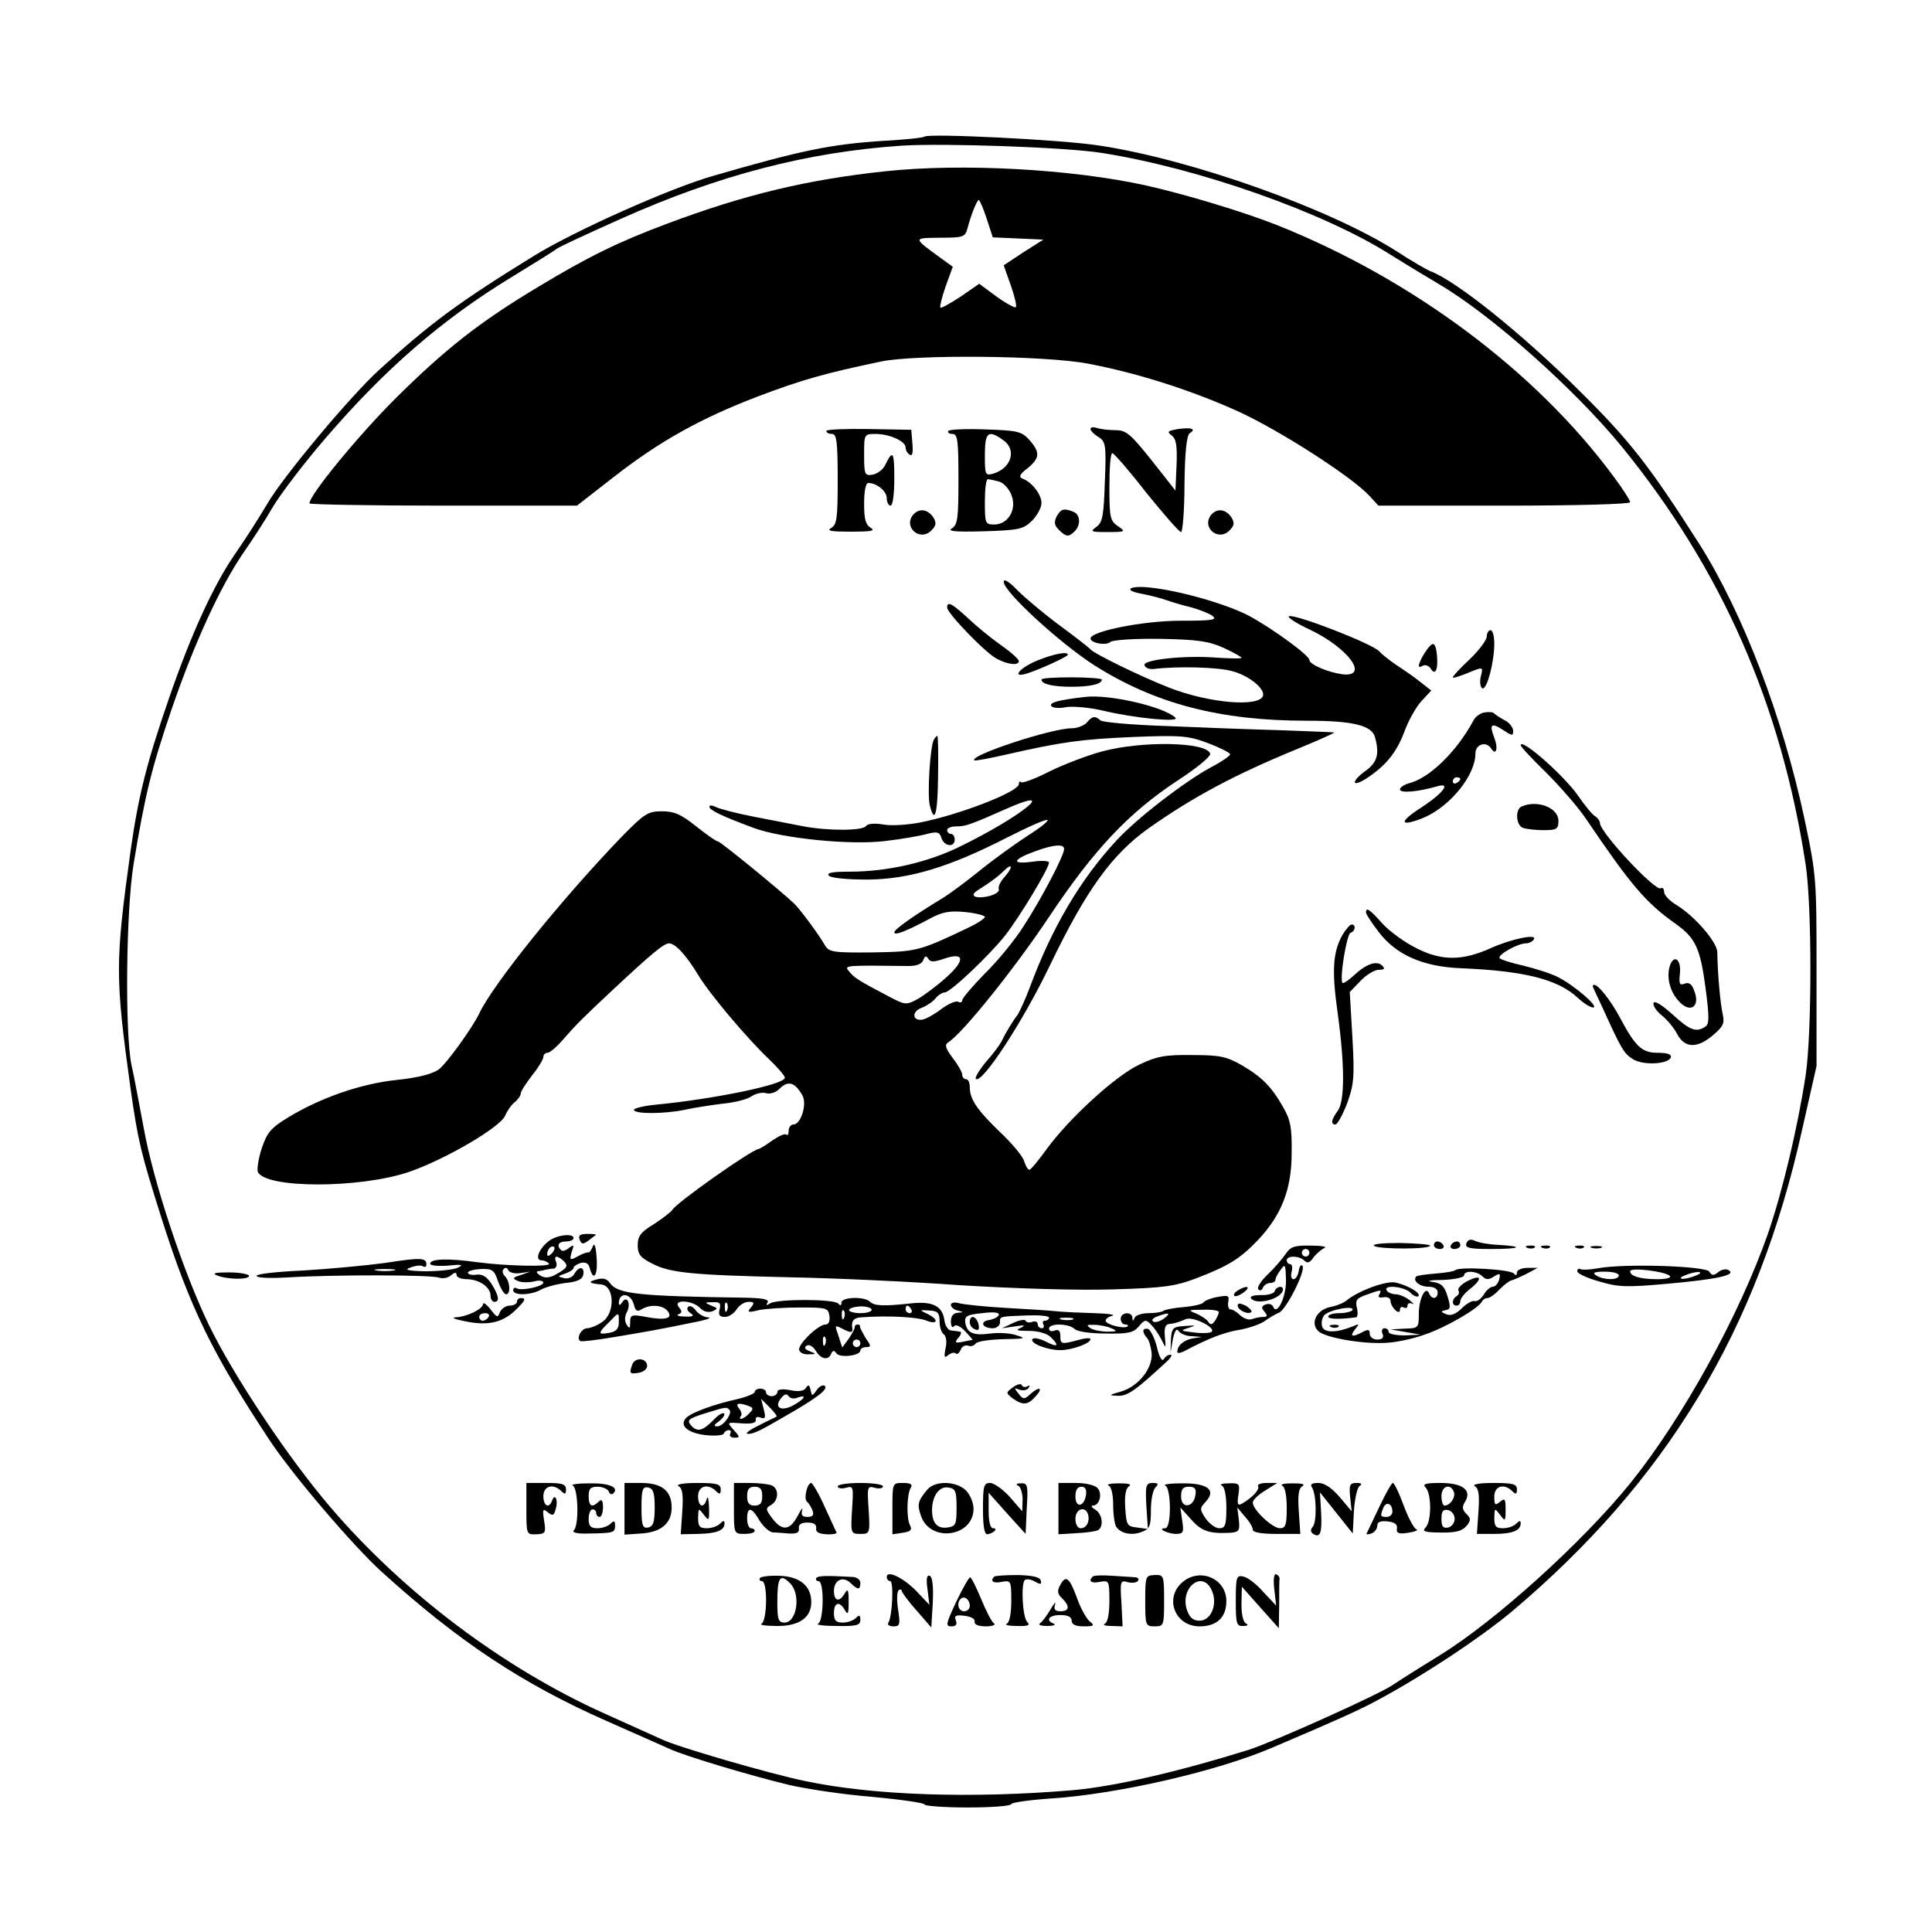 <?xml version="1.0" standalone="no"?>
<!DOCTYPE svg PUBLIC "-//W3C//DTD SVG 20010904//EN"
 "http://www.w3.org/TR/2001/REC-SVG-20010904/DTD/svg10.dtd">
<svg version="1.0" xmlns="http://www.w3.org/2000/svg"
 width="512pt" height="512pt" viewBox="0 0 512 512"
 preserveAspectRatio="xMidYMid meet">
<g transform="translate(0,512) scale(0.1,-0.1)"
fill="#000000" stroke="none">
<path d="M2450 4758 c-3 -3 -50 -8 -105 -11 -143 -9 -220 -25 -455 -93 -115
-33 -366 -145 -475 -212 -198 -122 -274 -178 -410 -302 -75 -68 -254 -282
-296 -354 -23 -39 -61 -98 -84 -131 -58 -83 -118 -214 -177 -385 -59 -171 -81
-257 -102 -405 -41 -297 -41 -333 0 -630 20 -140 27 -169 81 -340 76 -240 136
-362 285 -588 60 -92 223 -283 299 -352 205 -186 373 -297 597 -396 75 -33
151 -67 167 -74 41 -19 212 -70 315 -95 47 -11 147 -26 223 -32 75 -7 137 -16
137 -20 0 -4 52 -8 115 -8 63 0 115 4 115 9 0 4 48 11 108 15 176 12 439 72
587 136 169 72 227 98 275 124 123 66 269 163 355 234 412 347 653 746 771
1279 l38 168 0 250 c0 244 0 254 -32 405 -57 268 -163 546 -279 729 -131 205
-182 271 -313 401 -153 153 -332 297 -401 322 -9 4 -48 26 -86 51 -176 113
-544 244 -788 281 -100 16 -455 33 -465 24z m468 -43 c257 -40 591 -158 767
-270 27 -17 86 -53 130 -79 139 -82 360 -279 484 -431 264 -325 421 -681 486
-1105 17 -109 17 -448 0 -561 -21 -137 -61 -306 -100 -419 -75 -214 -224 -486
-364 -660 -127 -157 -358 -366 -506 -457 -49 -30 -106 -66 -125 -79 -41 -27
-313 -149 -380 -171 -190 -59 -355 -97 -465 -107 -270 -23 -531 -14 -711 24
-93 19 -340 91 -379 110 -11 5 -80 36 -153 69 -267 120 -530 318 -724 544
-112 130 -260 352 -325 487 -68 141 -147 380 -172 520 -12 63 -26 140 -33 170
-17 87 -14 407 6 530 31 187 47 252 101 411 60 175 129 325 190 414 23 33 59
88 79 123 21 35 83 116 138 180 158 184 310 316 496 429 59 36 112 69 118 74
6 5 82 40 169 79 260 116 494 177 745 194 108 7 432 -4 528 -19z"/>
<path d="M2345 4666 c-206 -22 -372 -62 -575 -138 -131 -49 -209 -87 -345
-169 -155 -93 -245 -164 -378 -296 -99 -99 -227 -255 -227 -277 0 -3 160 -6
355 -6 l354 0 95 74 c124 97 232 157 386 216 117 44 173 60 325 92 92 19 437
16 550 -6 131 -25 275 -71 400 -128 108 -50 297 -171 344 -222 l24 -26 334 0
c188 0 333 4 333 9 0 5 -19 35 -43 67 -206 280 -535 525 -894 668 -89 35 -241
81 -348 105 -197 43 -485 59 -690 37z m270 -126 l16 -49 67 -3 67 -3 -52 -33
c-29 -19 -53 -35 -53 -35 0 -1 9 -26 19 -54 10 -29 16 -54 13 -57 -2 -3 -26
10 -51 28 l-46 34 -49 -34 c-28 -18 -52 -32 -54 -29 -2 2 4 27 14 56 l19 52
-29 21 c-78 57 -78 55 -5 56 62 0 67 2 73 25 9 35 25 75 30 75 2 0 12 -22 21
-50z"/>
<path d="M2190 3978 c0 -5 7 -8 15 -8 12 0 15 -20 15 -120 0 -103 -2 -120 -17
-129 -14 -8 0 -10 52 -10 52 0 66 2 53 10 -14 8 -18 23 -18 64 0 32 4 55 11
55 23 0 49 -22 49 -40 0 -11 5 -20 10 -20 6 0 10 31 10 72 0 72 -4 77 -24 36
-6 -13 -22 -24 -34 -26 -20 -3 -22 0 -22 52 0 55 0 56 30 56 37 0 80 -19 80
-36 0 -7 5 -16 11 -19 7 -5 9 6 7 29 l-3 37 -113 2 c-61 1 -112 -1 -112 -5z"/>
<path d="M2513 3978 c-2 -5 3 -8 11 -8 14 0 16 -18 16 -120 0 -103 -2 -120
-17 -130 -14 -8 8 -10 84 -8 92 3 104 5 127 27 14 14 26 35 26 48 0 23 -26 56
-51 65 -10 4 -6 12 14 27 33 27 34 42 5 75 -21 23 -31 25 -116 28 -52 2 -96 0
-99 -4z m145 -24 c37 -25 23 -74 -25 -89 -22 -6 -23 -4 -23 49 0 61 9 68 48
40z m-11 -110 c12 -3 27 -19 33 -35 16 -38 -8 -79 -45 -79 -24 0 -25 3 -25 60
0 33 3 60 8 60 4 0 17 -3 29 -6z"/>
<path d="M2890 3983 c0 -4 9 -14 21 -21 19 -12 21 -21 17 -118 -3 -91 -6 -108
-22 -120 -18 -13 -16 -14 29 -14 48 0 49 1 27 16 -20 14 -22 23 -22 105 0 49
3 89 8 88 4 0 45 -47 90 -105 46 -57 87 -104 92 -104 4 0 9 57 9 127 1 86 6
130 14 135 18 11 5 16 -31 11 -28 -5 -30 -7 -17 -17 12 -9 15 -26 13 -79 l-3
-67 -63 80 c-57 71 -67 80 -97 80 -18 0 -40 3 -49 6 -9 3 -16 2 -16 -3z"/>
<path d="M2420 3756 c-27 -33 18 -72 48 -42 13 13 14 20 6 34 -15 23 -38 26
-54 8z"/>
<path d="M2800 3751 c-7 -15 -6 -23 6 -35 19 -19 26 -20 42 -4 17 17 15 45 -4
52 -25 10 -33 7 -44 -13z"/>
<path d="M3210 3756 c-27 -33 18 -72 48 -42 13 13 14 20 6 34 -15 23 -38 26
-54 8z"/>
<path d="M2660 3578 c0 -26 148 -162 240 -221 161 -102 333 -147 563 -147 121
0 173 -12 181 -44 12 -44 6 -66 -24 -88 -38 -27 -40 -46 -2 -23 53 34 82 69
103 124 11 31 32 68 46 83 l26 28 -28 22 c-16 13 -45 33 -65 46 -19 13 -39 29
-45 36 -16 19 -221 99 -239 93 -6 -2 19 -19 56 -36 101 -48 158 -126 86 -118
-38 5 -88 26 -88 38 0 12 -97 83 -160 117 -59 31 -184 67 -263 75 -57 6 -72
-8 -19 -17 20 -4 48 -11 62 -16 14 -5 43 -14 65 -19 22 -6 48 -16 58 -23 14
-11 0 -13 -85 -13 -98 0 -238 -28 -238 -47 0 -12 41 -20 53 -9 7 5 62 9 132 8
99 -2 128 -6 168 -24 26 -12 47 -24 47 -26 0 -3 -29 -2 -64 0 -85 7 -198 -5
-193 -20 2 -7 13 -11 23 -10 65 8 175 5 211 -6 44 -12 86 -47 80 -65 -10 -31
-144 -19 -247 21 -75 29 -203 92 -210 102 -3 4 -39 32 -81 63 -42 31 -92 73
-113 94 -23 24 -36 31 -36 22z"/>
<path d="M2510 3510 c0 -15 102 -121 132 -136 30 -16 58 -18 58 -6 0 5 -21 24
-47 42 -27 19 -66 51 -88 72 -41 38 -55 46 -55 28z"/>
<path d="M3940 3433 c0 -9 -20 -36 -45 -60 -25 -23 -45 -45 -45 -48 0 -3 16 2
36 10 46 19 45 19 38 -9 -3 -13 -1 -27 4 -30 12 -7 32 69 32 118 0 20 -4 36
-10 36 -5 0 -10 -8 -10 -17z"/>
<path d="M3794 3412 c-11 -7 -34 -45 -34 -57 0 -3 5 -3 11 1 6 3 15 0 20 -7
12 -21 21 -5 17 35 -2 23 -7 33 -14 28z"/>
<path d="M2750 3370 c-47 -19 -72 -48 -29 -35 35 11 109 45 109 50 0 9 -35 3
-80 -15z"/>
<path d="M2760 3319 c0 -12 30 -19 80 -19 49 0 80 7 80 19 0 3 -36 6 -80 6
-44 0 -80 -2 -80 -6z"/>
<path d="M2875 3273 c-70 -8 -95 -15 -89 -24 3 -5 21 -7 39 -3 19 3 62 -1 97
-9 82 -20 206 -32 193 -19 -30 29 -176 63 -240 55z"/>
<path d="M3935 3232 c-11 -1 -25 -11 -30 -21 -44 -82 -117 -154 -172 -167 -13
-4 -23 -11 -23 -16 0 -11 50 -6 98 8 40 12 16 -19 -46 -59 -57 -37 -51 -49 11
-24 70 30 137 112 137 170 0 25 29 34 42 13 13 -20 19 1 8 29 -14 36 -8 41 24
20 23 -15 26 -16 26 -2 0 9 -10 22 -22 28 -13 7 -25 15 -28 18 -3 4 -14 5 -25
3z m-65 -176 c0 -3 -4 -8 -10 -11 -5 -3 -10 -1 -10 4 0 6 5 11 10 11 6 0 10
-2 10 -4z"/>
<path d="M2880 3205 c-7 -8 -25 -15 -40 -15 -53 0 -272 -72 -258 -85 2 -2 39
5 83 15 149 34 200 41 340 47 127 5 145 3 198 -17 31 -12 57 -25 57 -29 0 -4
-23 -20 -52 -35 -71 -39 -193 -133 -248 -192 -97 -104 -173 -234 -231 -391
-12 -32 -27 -64 -32 -72 -12 -15 -32 -48 -43 -71 -4 -8 -22 -33 -41 -54 -18
-22 -30 -42 -27 -45 15 -16 125 151 198 304 95 197 163 291 260 360 119 84
230 143 396 211 58 24 101 43 95 43 -5 1 -71 3 -145 6 -74 2 -209 7 -300 11
-91 3 -169 10 -174 15 -14 13 -22 11 -36 -6z"/>
<path d="M2475 3160 c-10 -16 -18 -146 -11 -174 13 -52 21 -24 22 79 1 58 0
105 -2 105 -1 0 -6 -4 -9 -10z"/>
<path d="M2922 3129 c-41 -11 -104 -35 -142 -54 -37 -19 -70 -31 -74 -28 -3 4
-6 1 -6 -5 0 -20 -156 -81 -263 -102 -32 -6 -75 -9 -96 -5 -24 4 -42 2 -46 -4
-7 -13 -102 -13 -165 -1 -25 5 -83 16 -129 25 -47 9 -93 21 -103 26 -10 5 -18
6 -18 1 0 -9 34 -25 117 -56 76 -28 256 -46 347 -35 45 5 95 14 113 19 27 7
33 5 38 -11 7 -22 35 -26 35 -4 0 8 -4 15 -10 15 -5 0 -10 5 -10 10 0 6 11 10
25 10 24 0 36 4 142 51 129 55 25 -27 -130 -103 -86 -43 -194 -68 -295 -68
-47 0 -63 -3 -55 -11 6 -6 50 -10 102 -10 110 1 215 32 371 112 55 28 103 49
106 46 3 -3 -21 -22 -53 -42 -32 -21 -88 -61 -125 -91 -36 -29 -79 -61 -95
-71 -87 -53 -133 -86 -133 -94 0 -9 32 3 95 37 32 17 51 21 93 17 28 -3 52 -9
52 -13 0 -4 -21 -18 -47 -30 -128 -61 -134 -62 -252 -64 -104 -1 -114 1 -125
19 -13 24 -66 96 -81 110 -33 32 -196 165 -202 165 -5 0 -30 18 -58 40 -40 32
-58 40 -91 40 -37 0 -46 -6 -106 -67 -160 -166 -342 -392 -378 -469 -17 -36
-86 -132 -107 -148 -17 -12 -54 -22 -112 -28 -95 -10 -201 -47 -287 -99 -46
-28 -56 -40 -70 -81 -9 -27 -13 -55 -11 -63 18 -45 270 -45 400 -1 97 33 245
120 256 150 5 12 16 28 25 35 9 7 16 18 16 23 0 6 14 27 30 48 17 21 30 43 30
49 0 6 5 11 11 11 6 0 25 16 42 36 35 40 49 54 129 129 104 97 137 125 151
125 17 0 46 -32 78 -85 29 -48 127 -165 186 -221 24 -23 43 -45 43 -50 0 -18
-185 -56 -337 -71 -35 -3 -63 -10 -63 -14 0 -12 83 -11 135 0 22 5 67 12 99
16 33 3 68 12 78 20 11 7 28 11 38 8 11 -3 27 2 35 11 24 24 42 18 62 -18 12
-23 -5 -76 -24 -76 -7 0 -13 -7 -13 -17 0 -9 -3 -13 -6 -10 -4 4 -21 -4 -38
-16 -17 -12 -33 -22 -36 -22 -18 -2 -216 -141 -228 -161 -4 -6 -26 -23 -49
-38 -35 -21 -43 -32 -43 -56 0 -24 7 -33 39 -49 46 -24 103 -30 366 -36 110
-2 313 -11 450 -21 149 -9 312 -14 405 -11 135 4 164 8 222 30 85 33 114 51
162 101 62 66 89 134 89 230 1 67 -3 88 -22 121 -31 55 -57 81 -110 112 -40
23 -58 27 -131 27 -71 1 -94 -3 -140 -25 -63 -29 -188 -144 -246 -224 -22 -30
-42 -55 -46 -55 -4 0 -10 10 -14 23 -3 12 -32 47 -64 77 -61 59 -80 87 -80
119 0 12 -4 21 -10 21 -5 0 -10 5 -10 12 0 6 -11 26 -25 44 -19 25 -22 35 -13
41 39 24 178 198 268 333 120 180 212 277 343 363 49 32 87 63 84 70 -10 31
-180 34 -285 6z m-102 -259 c0 -17 -59 -130 -107 -204 -24 -38 -71 -95 -104
-127 -32 -33 -59 -64 -59 -70 0 -5 -5 -7 -10 -4 -6 4 -26 -5 -44 -18 -18 -14
-41 -27 -51 -29 -27 -5 -30 21 -3 31 13 5 30 16 37 25 7 9 19 16 25 16 15 1
114 94 159 150 38 48 117 179 117 194 0 5 -21 6 -47 2 -55 -7 -49 7 13 29 47
17 74 19 74 5z m-157 -73 c-11 -12 -19 -27 -16 -34 2 -6 -10 -14 -27 -18 -35
-8 -52 1 -30 15 33 21 54 36 69 51 24 24 27 12 4 -14z m-162 -218 c55 19 58
-3 8 -48 -24 -22 -59 -48 -76 -58 -32 -17 -33 -17 -79 7 -78 41 -91 49 -104
66 -14 16 -11 16 158 14 21 0 35 5 39 16 4 11 8 12 13 3 6 -9 15 -9 41 0z"/>
<path d="M4030 3145 c0 -4 31 -37 68 -73 37 -37 85 -92 105 -122 120 -177 158
-222 240 -280 50 -36 63 -63 77 -169 10 -78 10 -95 -1 -102 -25 -16 -41 -9
-87 33 -28 25 -47 37 -50 30 -2 -7 8 -22 22 -33 15 -12 33 -34 41 -50 20 -37
53 -38 95 -2 27 23 31 31 25 57 -6 28 -13 102 -14 163 -1 27 -59 94 -107 124
-19 11 -34 27 -34 35 0 9 -4 13 -9 10 -14 -9 -161 148 -161 173 0 5 -6 14 -13
18 -7 4 -27 28 -44 53 -37 54 -153 156 -153 135z"/>
<path d="M4033 2983 c-18 -7 -16 -50 3 -57 9 -3 33 -6 55 -6 35 0 39 3 39 25
0 34 -55 56 -97 38z"/>
<path d="M3620 2702 c0 -5 15 -27 33 -51 47 -62 118 -93 220 -97 166 -7 256
-29 309 -79 15 -14 33 -25 40 -25 17 1 -48 57 -92 80 -19 10 -61 23 -93 31
-32 7 -60 16 -63 20 -5 9 48 39 70 39 8 0 18 5 21 11 10 15 -60 1 -115 -24
-74 -33 -128 -34 -194 -1 -31 15 -73 45 -92 66 -34 38 -44 45 -44 30z"/>
<path d="M3558 2643 c-26 -46 -29 -95 -13 -208 19 -138 19 -234 0 -259 -17
-23 -19 -36 -6 -36 5 0 19 25 31 56 18 50 20 69 14 175 l-7 120 28 29 c16 17
38 30 49 30 15 0 17 3 9 11 -14 14 -42 5 -74 -25 -15 -14 -29 -23 -31 -21 -9
9 11 130 21 133 13 4 15 22 3 22 -4 0 -15 -12 -24 -27z"/>
<path d="M4424 2556 c-7 -29 2 -64 24 -88 30 -35 59 -17 42 26 -6 18 -14 24
-26 19 -13 -5 -15 0 -12 27 4 40 -18 53 -28 16z"/>
<path d="M4222 2503 c2 -5 14 -30 27 -58 47 -104 55 -117 77 -131 26 -18 95
-15 102 4 2 8 -9 12 -35 12 -42 0 -59 16 -101 95 -23 43 -56 85 -67 85 -4 0
-5 -3 -3 -7z"/>
<path d="M1453 1830 c-26 -21 -36 -50 -18 -50 7 0 16 -4 20 -9 5 -9 -115 -6
-190 4 -79 11 -125 9 -125 -4 0 -5 21 -7 48 -5 37 4 42 2 24 -6 -12 -5 -50 -9
-85 -9 -47 1 -57 4 -39 10 13 5 28 7 33 3 5 -3 9 -1 9 5 0 18 -14 19 -110 4
-52 -7 -150 -16 -217 -20 -68 -3 -123 -9 -123 -14 0 -6 38 -7 88 -4 115 7 376
7 396 -1 9 -3 23 -1 31 6 10 9 15 9 15 1 0 -6 12 -11 28 -11 33 -1 62 -21 62
-44 0 -9 5 -16 10 -16 15 0 12 16 -7 47 -13 20 -25 27 -40 25 -13 -2 -23 1
-23 5 0 5 16 9 35 10 30 1 35 -3 45 -33 7 -19 16 -34 21 -34 13 0 11 34 -3 48
-6 6 -8 15 -3 19 4 5 10 3 12 -3 2 -6 16 -10 31 -8 l27 4 -25 -9 c-22 -7 -23
-9 -7 -16 9 -4 28 -4 42 -1 14 4 25 2 25 -3 0 -10 -58 -23 -71 -15 -5 3 -9 0
-9 -5 0 -15 46 -14 73 1 12 7 42 15 66 18 32 3 45 10 47 23 3 21 -12 22 -24 1
-5 -9 -17 -14 -28 -11 -17 4 -17 5 4 12 12 4 22 11 22 15 0 4 9 10 19 13 13 3
21 -1 24 -14 10 -37 22 -18 18 29 -2 30 -6 40 -10 29 -4 -10 -9 -17 -11 -16
-3 1 -16 -3 -28 -10 -22 -12 -23 -11 -17 11 7 19 6 21 -7 11 -8 -7 -18 -10
-21 -6 -13 12 -7 23 13 23 11 0 20 4 20 9 0 14 -47 8 -67 -9z m9 -32 c-7 -7
-12 -8 -12 -2 0 6 3 14 7 17 3 4 9 5 12 2 2 -3 -1 -11 -7 -17z m33 -21 c11
-12 8 -17 -16 -31 -21 -13 -34 -14 -46 -7 -10 6 -13 11 -8 12 6 1 15 2 20 4 6
1 15 3 22 3 7 1 10 9 7 17 -8 19 3 19 21 2z m-452 -24 c-13 -2 -33 -2 -45 0
-13 2 -3 4 22 4 25 0 35 -2 23 -4z"/>
<path d="M1536 1835 c5 -13 9 -13 23 -3 9 7 18 14 20 15 2 2 -8 3 -22 3 -20 0
-25 -4 -21 -15z"/>
<path d="M3886 1825 c-4 -12 7 -15 66 -15 78 0 89 7 18 11 -25 1 -52 6 -62 11
-11 5 -18 3 -22 -7z"/>
<path d="M3642 1818 c15 -9 148 -9 148 1 0 3 -36 6 -80 7 -47 0 -76 -3 -68 -8z"/>
<path d="M3800 1820 c0 -5 7 -10 16 -10 8 0 12 5 9 10 -3 6 -10 10 -16 10 -5
0 -9 -4 -9 -10z"/>
<path d="M3845 1820 c-3 -5 1 -10 9 -10 9 0 16 5 16 10 0 6 -4 10 -9 10 -6 0
-13 -4 -16 -10z"/>
<path d="M3408 1798 c-9 -13 -30 -38 -48 -55 -19 -18 -30 -36 -25 -40 4 -5 10
-2 12 5 3 6 11 12 19 12 8 0 14 4 14 8 0 5 6 17 14 27 12 17 13 14 14 -27 1
-45 -24 -96 -34 -71 -3 7 -12 9 -20 6 -11 -4 -12 -9 -3 -19 9 -11 8 -14 -4
-14 -8 0 -22 -3 -30 -6 -8 -3 -21 2 -30 10 -9 9 -20 16 -26 16 -5 0 -8 9 -6
20 3 17 0 18 -28 13 -18 -3 -35 -10 -38 -15 -3 -4 -27 -10 -53 -12 -26 -2 -50
-7 -53 -10 -4 -3 -21 -6 -39 -6 -18 0 -35 -6 -37 -12 -4 -10 -6 -10 -6 0 -1
17 -31 15 -31 -3 0 -8 5 -15 12 -15 6 0 9 -2 6 -5 -8 -8 -58 5 -58 15 0 5 8
11 18 13 9 3 -12 6 -48 7 -36 1 -81 3 -100 5 -19 2 -80 6 -135 9 -55 3 -110 9
-122 12 -13 4 -23 2 -23 -4 0 -6 8 -13 18 -15 16 -4 16 -5 0 -6 -12 -1 -18 -9
-18 -23 0 -13 4 -18 8 -13 4 6 15 2 29 -12 12 -13 21 -23 20 -24 -1 0 -13 -2
-26 -5 -20 -4 -22 -2 -11 11 7 8 9 16 4 16 -5 1 -15 2 -23 3 -8 0 -16 12 -18
26 -5 39 -31 52 -88 46 -73 -8 -98 -7 -109 4 -15 15 -76 13 -76 -2 0 -8 -3 -9
-8 -3 -9 13 -162 13 -181 1 -10 -6 -12 -6 -7 2 5 9 -12 12 -61 13 -282 4 -335
10 -356 38 -9 13 -19 15 -37 10 -23 -6 -19 -10 13 -13 36 -3 38 -77 2 -100
-13 -9 -31 -16 -39 -16 -15 0 -30 -27 -18 -34 4 -2 45 3 92 11 78 13 114 19
225 42 22 5 31 9 21 10 -10 0 -25 9 -32 18 -7 10 -16 14 -20 10 -5 -4 -2 -12
6 -17 11 -7 7 -10 -15 -9 -16 0 -24 3 -17 6 10 4 10 8 1 19 -17 21 35 19 56
-2 9 -10 22 -13 33 -9 15 7 15 8 -3 15 -19 8 -18 9 4 9 19 1 22 -3 18 -19 -4
-15 0 -20 14 -20 10 0 24 9 31 20 7 11 21 20 32 20 15 0 16 -3 6 -15 -11 -13
-8 -14 21 -7 19 4 68 7 109 7 70 0 75 -1 78 -22 2 -14 -2 -23 -10 -23 -20 0
-75 -54 -70 -68 2 -7 13 -12 25 -11 21 0 21 1 3 8 -13 5 -16 10 -8 15 6 4 17
-2 24 -14 14 -23 34 -26 41 -7 4 9 8 9 14 0 9 -12 63 -6 63 8 0 5 7 9 15 9 14
0 14 3 -1 24 -8 14 -15 27 -15 30 1 4 -2 6 -6 6 -5 0 -8 -3 -8 -7 0 -5 -7 -18
-16 -31 l-17 -23 -10 31 c-10 28 -10 29 8 20 22 -12 30 -13 29 -2 -4 21 3 30
24 31 70 5 145 1 170 -8 32 -13 37 1 5 17 -22 10 -22 11 5 9 22 -1 27 -6 27
-29 0 -15 5 -30 11 -34 6 -4 9 -19 5 -36 -5 -25 -3 -28 7 -19 8 6 17 8 20 4 4
-3 9 1 13 10 3 9 12 13 19 11 7 -3 16 -1 20 5 3 6 36 11 73 12 58 1 63 2 37
10 -16 6 -48 8 -70 5 -46 -6 -62 1 -67 29 -2 17 4 21 45 25 31 4 46 2 44 -5
-2 -5 -13 -11 -25 -13 -27 -4 -19 -22 9 -22 10 0 19 7 19 15 0 17 -3 16 73 19
31 1 57 -1 57 -6 0 -4 -5 -8 -11 -8 -5 0 -7 -4 -4 -10 3 -5 1 -10 -4 -10 -6 0
-11 5 -11 11 0 6 -6 9 -14 6 -8 -3 -16 -2 -18 3 -2 4 -16 2 -33 -6 l-30 -14
35 5 c25 4 29 3 15 -4 -15 -6 -10 -8 22 -8 24 0 48 -7 57 -16 25 -24 19 -29
-13 -12 -17 8 -32 11 -35 6 -7 -11 40 -29 74 -29 31 0 80 18 80 29 0 4 -15 3
-32 -2 -45 -12 -48 -12 -48 11 0 13 -5 18 -15 14 -8 -4 -15 -1 -15 5 0 15 53
14 68 -1 7 -7 42 -12 83 -12 59 -1 73 2 87 19 15 18 19 19 32 5 8 -8 21 -26
28 -40 12 -25 12 -25 9 8 -2 21 1 32 10 33 17 2 24 4 45 13 19 9 84 -24 68
-34 -5 -3 -27 -4 -47 -1 -35 4 -36 5 -13 12 21 7 20 7 -10 5 -32 -2 -35 -5
-37 -37 l-1 -34 6 35 c5 23 10 31 15 23 5 -7 20 -14 35 -14 l27 -2 -25 -4
c-24 -5 -40 -19 -40 -36 0 -4 8 -3 18 2 62 33 103 49 142 56 25 4 56 14 70 23
14 10 31 20 39 23 19 7 71 110 63 124 -4 5 -8 0 -10 -12 -2 -13 -8 -23 -14
-23 -6 0 -8 9 -5 20 3 11 1 20 -4 20 -5 0 -9 5 -9 10 0 13 33 13 47 -1 8 -8
15 -5 24 9 8 10 21 21 29 25 8 3 -8 6 -36 6 -43 1 -54 -3 -66 -21z m62 2 c0
-5 -4 -10 -10 -10 -5 0 -10 5 -10 10 0 6 5 10 10 10 6 0 10 -4 10 -10z m-1790
-138 c4 -16 9 -19 20 -12 22 14 56 12 69 -4 16 -20 -5 -26 -57 -16 -38 7 -42
6 -42 -14 0 -17 -2 -18 -9 -7 -6 9 -6 22 0 33 12 22 1 47 -12 27 -5 -8 -9 -9
-9 -3 0 31 32 28 40 -4z m247 -14 c-3 -8 -6 -5 -6 6 -1 11 2 17 5 13 3 -3 4
-12 1 -19z m383 1 c0 -5 -13 -9 -30 -9 -16 0 -30 4 -30 8 0 5 14 9 30 10 17 0
30 -4 30 -9z m105 1 c3 -5 1 -10 -4 -10 -6 0 -11 5 -11 10 0 6 2 10 4 10 3 0
8 -4 11 -10z m-178 -22 c-3 -8 -6 -5 -6 6 -1 11 2 17 5 13 3 -3 4 -12 1 -19z
m993 15 c0 -5 -5 -15 -10 -23 -8 -11 -12 -12 -18 -3 -4 7 -19 16 -32 22 -23 9
-21 10 18 10 23 1 42 -2 42 -6z m-1590 -27 c0 -17 -7 -25 -25 -28 -31 -6 -31
-1 -2 27 28 29 27 29 27 1z m1445 10 c-11 -8 -24 -12 -29 -8 -5 3 -1 9 10 13
31 12 39 10 19 -5z m-242 -3 c-7 -2 -21 -2 -30 0 -10 3 -4 5 12 5 17 0 24 -2
18 -5z m102 -23 c17 -7 16 -9 -10 -9 -16 0 -37 4 -45 9 -12 8 -10 10 10 9 14
0 34 -4 45 -9z m-758 -42 c-3 -8 -6 -5 -6 6 -1 11 2 17 5 13 3 -3 4 -12 1 -19z
m93 2 c0 -5 -4 -10 -10 -10 -5 0 -10 5 -10 10 0 6 5 10 10 10 6 0 10 -4 10
-10z"/>
<path d="M4048 1813 c7 -3 16 -2 19 1 4 3 -2 6 -13 5 -11 0 -14 -3 -6 -6z"/>
<path d="M4088 1813 c7 -3 16 -2 19 1 4 3 -2 6 -13 5 -11 0 -14 -3 -6 -6z"/>
<path d="M4178 1813 c7 -3 16 -2 19 1 4 3 -2 6 -13 5 -11 0 -14 -3 -6 -6z"/>
<path d="M4218 1813 c6 -2 18 -2 25 0 6 3 1 5 -13 5 -14 0 -19 -2 -12 -5z"/>
<path d="M4235 1759 c-22 -4 -43 -5 -47 -2 -5 2 -8 0 -8 -6 0 -6 26 -18 58
-27 50 -15 72 -16 182 -6 132 12 183 23 161 36 -6 4 -19 2 -27 -5 -13 -10 -17
-10 -24 1 -9 15 -225 22 -295 9z m190 -20 c5 -5 -8 -9 -32 -9 -46 0 -73 8 -73
21 0 11 91 0 105 -12z m-135 1 c0 -13 -40 -13 -60 0 -11 7 -5 10 23 10 20 0
37 -4 37 -10z m205 0 c-11 -5 -27 -9 -35 -9 -9 0 -8 4 5 9 11 5 27 9 35 9 9 0
8 -4 -5 -9z"/>
<path d="M3857 1754 c-3 -3 -26 -7 -52 -9 -25 -2 -49 -5 -52 -8 -10 -11 9 -27
33 -27 15 0 24 -6 24 -15 0 -18 -16 -20 -23 -2 -9 21 -27 -15 -27 -55 0 -37
-1 -38 -37 -39 l-38 -2 40 -7 40 -7 -42 -2 c-24 0 -43 4 -43 9 0 6 -5 10 -11
10 -6 0 -9 -7 -5 -15 4 -10 -1 -15 -14 -15 -11 0 -20 7 -20 15 0 12 -4 13 -19
5 -28 -15 -35 -12 -20 7 12 15 12 16 -6 8 -42 -17 -75 -18 -81 -1 -3 9 -1 22
5 30 12 15 83 28 75 14 -3 -4 -18 -8 -35 -8 -16 0 -29 -4 -29 -9 0 -7 27 -8
74 -2 4 1 5 12 2 25 -5 20 -1 26 26 35 38 14 41 14 33 0 -4 -6 0 -9 11 -7 10
2 19 -2 19 -9 0 -17 25 -41 25 -24 0 7 5 9 10 6 6 -3 10 -1 10 5 0 6 6 8 13 5
6 -4 3 1 -7 9 -11 9 -28 16 -37 16 -10 0 -21 5 -24 10 -10 16 45 11 62 -5 8
-9 18 -13 22 -10 7 8 -26 28 -60 36 -24 6 -98 -21 -130 -47 -8 -7 -28 -15 -45
-18 -35 -8 -52 -42 -31 -63 16 -17 109 -34 172 -32 28 0 77 10 110 22 57 19
146 71 153 89 2 4 8 8 14 8 6 0 20 10 32 23 12 12 26 23 32 24 5 1 23 9 39 17
l30 16 -27 0 c-16 0 -28 -6 -28 -12 0 -8 -3 -9 -8 -3 -8 11 -145 19 -155 9z
m71 -16 c10 -10 17 -10 31 -1 16 10 18 9 14 -8 -3 -10 -10 -19 -17 -19 -6 0
-17 -9 -24 -21 -7 -11 -18 -19 -24 -17 -6 2 -21 -6 -34 -19 -15 -15 -29 -21
-41 -16 -15 6 -16 8 -2 11 13 2 14 8 5 37 -8 27 -17 35 -41 38 -16 2 -4 5 28
5 31 1 57 7 57 12 0 14 34 12 48 -2z"/>
<path d="M3887 1724 c-15 -8 -25 -19 -22 -24 3 -5 1 -11 -5 -15 -13 -8 -13
-25 0 -25 6 0 10 5 10 12 0 7 12 22 28 34 33 27 27 38 -11 18z"/>
<path d="M575 1740 c27 -11 85 -12 85 -1 0 4 -24 9 -52 9 -38 0 -47 -2 -33 -8z"/>
<path d="M3280 1700 c-8 -5 -12 -11 -9 -14 3 -3 14 1 25 9 21 16 8 20 -16 5z"/>
<path d="M3378 1698 c-2 -6 -19 -11 -36 -10 -18 0 -30 -3 -27 -8 13 -21 84 -2
85 23 0 11 -18 8 -22 -5z"/>
<path d="M1370 1670 c0 -5 -9 -10 -19 -10 -10 0 -22 -8 -26 -17 -6 -16 -8 -15
-25 7 -11 14 -20 20 -20 14 0 -13 -43 -34 -73 -35 -12 -1 -2 -5 23 -10 60 -13
99 -5 133 26 29 28 33 35 17 35 -5 0 -10 -4 -10 -10z m-75 -40 c-3 -5 -10 -10
-16 -10 -5 0 -9 5 -9 10 0 6 7 10 16 10 8 0 12 -4 9 -10z"/>
<path d="M3280 1660 c0 -12 28 -25 36 -17 3 3 -4 10 -15 17 -15 7 -21 7 -21 0z"/>
<path d="M2570 1616 c0 -8 6 -16 14 -19 10 -4 12 0 9 14 -6 22 -23 26 -23 5z"/>
<path d="M3528 1603 c7 -3 16 -2 19 1 4 3 -2 6 -13 5 -11 0 -14 -3 -6 -6z"/>
<path d="M3030 1593 c0 -5 4 -13 10 -19 5 -5 10 -23 12 -40 3 -41 -36 -89 -82
-102 -32 -9 -33 -10 -8 -11 26 -1 47 14 126 87 14 12 20 22 14 22 -6 0 -14 -5
-18 -12 -5 -7 -12 6 -18 32 -6 24 -17 45 -23 48 -7 2 -13 0 -13 -5z"/>
<path d="M1676 1505 c-9 -25 -8 -27 17 -23 12 2 22 10 22 18 0 21 -31 24 -39
5z"/>
<path d="M2685 1444 c-20 -15 -20 -15 -1 -30 27 -19 40 -18 61 6 21 23 9 27
-15 5 -15 -14 -19 -14 -31 2 -12 15 -12 16 3 10 10 -3 20 -1 24 5 4 6 3 8 -4
4 -5 -3 -12 -2 -14 3 -1 5 -12 3 -23 -5z"/>
<path d="M2136 1442 c-5 -8 -19 -11 -42 -6 -22 4 -34 2 -34 -5 0 -6 -7 -11
-15 -11 -8 0 -15 5 -15 10 0 6 -7 10 -15 10 -8 0 -15 -4 -15 -9 0 -4 -21 -13
-47 -19 -59 -13 -120 -35 -134 -49 -20 -20 2 -40 49 -46 26 -3 49 -1 50 4 2 5
8 9 13 9 6 0 7 -4 4 -10 -3 -5 2 -10 11 -10 16 0 15 2 -2 21 -18 20 -18 20 21
17 27 -2 39 1 38 9 -2 7 4 10 13 6 12 -4 14 0 8 22 l-7 28 22 -22 c13 -13 21
-24 19 -25 -1 -1 -23 -11 -48 -24 -25 -12 -37 -22 -28 -22 17 0 32 8 123 61
66 39 89 58 81 66 -4 4 -14 0 -21 -10 -13 -18 -13 -18 -17 0 -3 13 -6 15 -12
5z m-23 -26 c28 10 19 -4 -12 -21 -33 -17 -51 -4 -30 21 8 10 14 11 19 4 4 -6
14 -8 23 -4z m-129 -22 c13 -5 13 -8 1 -20 -7 -8 -17 -14 -21 -14 -4 0 -4 3
-1 7 4 3 2 12 -4 20 -12 14 -2 17 25 7z m-51 -10 c9 -9 -16 -44 -32 -44 -11 0
-9 4 5 14 10 8 16 17 13 20 -4 4 -17 -5 -30 -19 -28 -28 -42 -31 -59 -11 -10
13 -4 17 37 30 58 18 58 18 66 10z"/>
<path d="M1395 1122 c0 -68 0 -69 26 -68 25 1 26 4 21 36 -5 31 -3 33 10 22
13 -10 16 -9 21 10 7 24 -3 42 -10 21 -8 -22 -23 -14 -23 12 0 27 26 35 48 13
9 -9 12 -8 12 5 0 14 -10 17 -52 17 l-53 0 0 -68z"/>
<path d="M1518 1183 c14 -6 17 -104 3 -118 -6 -6 7 -10 37 -9 68 1 72 2 72 21
0 13 -3 14 -12 5 -7 -7 -22 -12 -35 -12 -18 0 -23 6 -23 25 0 14 5 25 10 25 6
0 10 -4 10 -10 0 -5 4 -10 9 -10 5 0 9 12 9 26 0 18 -4 22 -11 15 -18 -18 -27
-13 -27 14 0 20 5 25 24 25 13 0 26 -6 29 -12 2 -7 8 -10 12 -6 17 16 -10 28
-63 27 -31 0 -51 -3 -44 -6z"/>
<path d="M1655 1121 l0 -68 43 3 c54 3 82 27 82 69 0 44 -26 65 -81 65 l-44 0
0 -69z m80 4 c0 -39 -4 -50 -17 -53 -15 -3 -18 5 -18 53 0 48 3 56 18 53 13
-3 17 -14 17 -53z"/>
<path d="M1799 1181 c10 -6 12 -25 9 -68 l-4 -59 46 1 c49 1 70 9 70 28 0 8
-3 8 -12 -1 -7 -7 -22 -12 -35 -12 -19 0 -23 5 -23 28 1 26 1 26 15 8 14 -18
15 -17 14 20 -1 21 -3 31 -6 22 -7 -27 -23 -22 -23 7 0 27 26 35 48 13 9 -9
12 -8 12 5 0 14 -10 17 -62 17 -40 0 -58 -4 -49 -9z"/>
<path d="M1945 1122 c0 -66 0 -67 28 -67 15 0 27 3 27 8 0 4 -4 7 -10 7 -5 0
-10 11 -10 25 0 33 12 32 33 -5 10 -16 26 -30 35 -31 9 0 29 -2 44 -3 20 -1
27 3 25 14 -1 10 6 15 23 15 17 0 24 -5 23 -15 -2 -10 7 -15 28 -16 16 -1 28
2 26 5 -2 3 -16 34 -32 69 -15 34 -32 62 -35 62 -11 0 -21 -43 -11 -50 4 -3
10 -13 14 -22 5 -13 1 -18 -13 -18 -14 0 -18 5 -14 18 2 9 -3 2 -12 -15 -21
-40 -42 -41 -68 -6 -17 23 -18 26 -2 35 20 12 21 44 0 52 -9 3 -34 6 -57 6
l-42 0 0 -68z m75 33 c0 -18 -5 -25 -20 -25 -15 0 -20 7 -20 25 0 18 5 25 20
25 15 0 20 -7 20 -25z"/>
<path d="M2220 1181 c0 -5 10 -7 21 -4 21 6 21 3 17 -58 -4 -63 -3 -64 22 -64
25 0 26 1 22 64 -4 61 -4 64 17 58 11 -3 21 -1 21 4 0 5 -27 9 -60 9 -33 0
-60 -4 -60 -9z"/>
<path d="M2365 1122 l0 -68 27 4 c22 3 26 8 19 21 -9 19 -8 82 3 99 5 8 -1 12
-21 12 -28 0 -28 0 -28 -68z"/>
<path d="M2458 1173 c-26 -31 -28 -40 -17 -71 25 -71 139 -55 139 20 0 15 -9
37 -20 48 -25 25 -81 27 -102 3z m77 -48 c0 -45 -2 -50 -24 -53 -27 -4 -41 12
-41 46 0 37 19 64 43 60 19 -3 22 -9 22 -53z"/>
<path d="M2605 1121 c0 -48 4 -68 12 -67 17 3 29 16 15 16 -8 0 -12 18 -12 47
l0 47 49 -55 49 -54 3 68 c4 62 2 67 -16 66 -11 0 -14 -3 -7 -6 6 -2 12 -19
12 -36 l-1 -32 -33 38 c-18 20 -42 37 -52 37 -17 0 -19 -8 -19 -69z"/>
<path d="M2805 1122 l0 -68 48 3 c26 1 52 5 57 8 16 10 11 43 -7 54 -10 6 -13
11 -7 11 18 0 26 31 13 46 -7 8 -31 14 -58 14 l-46 0 0 -68z m73 36 c-5 -32
-28 -35 -28 -4 0 17 5 26 16 26 10 0 14 -7 12 -22z m5 -50 c6 -19 -3 -38 -19
-38 -8 0 -14 10 -14 25 0 26 25 35 33 13z"/>
<path d="M2938 1183 c7 -3 12 -23 12 -51 0 -26 4 -52 8 -58 12 -18 41 -24 67
-14 22 8 25 16 25 58 0 26 5 53 12 60 9 9 8 12 -7 12 -18 0 -20 -6 -17 -61 l4
-61 -29 4 c-26 3 -28 6 -31 52 -2 32 1 52 10 57 8 6 -2 8 -27 8 -22 0 -34 -3
-27 -6z"/>
<path d="M3088 1183 c16 -6 17 -113 0 -113 -22 0 2 -13 26 -15 22 0 24 3 19
35 l-5 35 29 -32 c27 -31 48 -38 104 -35 23 2 25 6 22 35 l-4 32 20 -24 c12
-13 21 -28 21 -35 0 -7 23 -11 63 -11 l63 0 -4 59 c-3 42 -1 61 9 67 9 6 0 8
-26 8 -22 0 -34 -3 -27 -6 7 -3 12 -25 12 -59 0 -45 -3 -54 -18 -54 -20 0 -72
49 -72 68 0 7 15 21 33 32 l32 20 -28 0 c-16 0 -26 -4 -23 -9 5 -8 -15 -30
-43 -46 -11 -6 -13 -1 -9 24 4 29 3 31 -26 30 -17 0 -25 -3 -18 -6 7 -3 12
-25 12 -59 0 -46 -3 -54 -19 -54 -10 0 -26 12 -36 26 -16 24 -16 27 1 45 28
31 3 49 -65 48 -31 0 -50 -3 -43 -6z m80 -25 c-5 -34 -38 -37 -38 -4 0 20 5
26 21 26 15 0 20 -5 17 -22z"/>
<path d="M3477 1178 c12 -19 13 -91 2 -104 -7 -8 -6 -14 1 -19 19 -12 24 3 21
58 l-3 52 44 -55 43 -54 3 59 c2 33 9 63 15 67 8 5 5 8 -8 8 -18 0 -20 -5 -17
-37 l4 -38 -32 38 c-21 24 -40 37 -56 37 -18 0 -23 -4 -17 -12z"/>
<path d="M3656 1128 c-17 -35 -31 -66 -34 -71 -2 -4 3 -4 12 -1 9 3 16 13 16
21 0 10 9 13 28 11 18 -2 26 -8 24 -19 -2 -12 5 -15 30 -11 18 3 28 7 22 9 -7
2 -22 31 -34 63 -12 33 -25 60 -29 60 -3 0 -19 -28 -35 -62z m34 -14 c0 -8 -7
-14 -15 -14 -17 0 -18 2 -9 24 7 18 24 12 24 -10z"/>
<path d="M3778 1178 c16 -16 16 -90 0 -106 -9 -9 -4 -12 22 -13 57 -2 74 2 88
19 10 13 10 19 -2 30 -11 11 -12 19 -3 33 18 30 -7 49 -66 49 -40 0 -48 -3
-39 -12z m75 -12 c5 -14 -10 -36 -25 -36 -4 0 -8 11 -8 25 0 27 24 35 33 11z
m2 -71 c0 -11 -8 -21 -17 -23 -14 -3 -18 3 -18 23 0 20 4 26 18 23 9 -2 17
-12 17 -23z"/>
<path d="M3909 1181 c10 -6 12 -25 9 -67 l-4 -59 46 0 c48 0 70 9 70 28 0 8
-3 8 -12 -1 -7 -7 -22 -12 -35 -12 -19 0 -23 5 -23 28 1 26 1 26 15 8 14 -19
15 -18 15 13 0 29 -2 32 -15 21 -13 -11 -15 -8 -15 14 0 28 26 36 48 14 9 -9
12 -8 12 5 0 14 -10 17 -62 17 -40 0 -58 -4 -49 -9z"/>
<path d="M2014 938 c-3 -5 0 -8 5 -8 16 0 14 -107 -1 -113 -7 -3 11 -6 40 -6
59 -1 92 22 92 63 0 43 -30 68 -84 70 -26 1 -50 -2 -52 -6z m80 -14 c29 -29
18 -104 -15 -104 -16 0 -19 8 -19 53 0 68 7 78 34 51z"/>
<path d="M2163 938 c-2 -5 1 -8 6 -8 16 0 14 -107 -1 -113 -7 -3 15 -6 50 -6
52 -1 62 2 62 16 0 13 -3 14 -12 5 -7 -7 -22 -12 -35 -12 -18 0 -23 6 -23 25
0 29 15 33 29 8 8 -14 10 -10 10 22 0 32 -2 36 -10 23 -14 -25 -29 -22 -29 6
0 29 24 40 44 21 19 -19 26 -19 26 0 0 9 -10 16 -22 16 -72 4 -90 3 -95 -3z"/>
<path d="M2350 941 c0 -6 4 -11 9 -11 10 0 6 -94 -5 -111 -3 -5 3 -9 14 -9 17
0 18 5 12 45 -4 25 -3 48 2 51 4 3 8 2 8 -3 1 -4 18 -28 40 -52 l38 -44 4 66
c2 44 -1 68 -8 71 -8 3 -10 -8 -6 -36 l5 -41 -34 36 c-35 36 -79 57 -79 38z"/>
<path d="M2635 942 c-12 -12 -3 -19 20 -14 24 4 25 3 25 -51 0 -35 -5 -57 -12
-60 -7 -3 5 -6 27 -6 30 -1 36 2 27 11 -12 12 -17 100 -6 111 4 3 16 2 26 -4
16 -9 19 -8 16 3 -3 9 -23 13 -61 14 -32 0 -59 -2 -62 -4z"/>
<path d="M2896 942 c-13 -12 -4 -19 19 -14 24 4 25 3 25 -51 0 -35 -5 -57 -12
-60 -7 -3 1 -6 17 -6 l30 -1 -3 61 c-4 59 -3 62 17 56 12 -3 24 -1 27 4 3 5
-1 9 -8 9 -7 1 -34 2 -60 4 -26 2 -49 1 -52 -2z"/>
<path d="M3035 878 c0 -66 1 -68 25 -68 24 0 25 2 25 68 0 67 -1 69 -25 68
-24 -1 -25 -3 -25 -68z"/>
<path d="M3136 929 c-52 -41 -24 -119 43 -119 46 0 71 24 71 67 0 58 -67 89
-114 52z m75 -23 c17 -36 -1 -81 -32 -81 -17 0 -26 8 -33 27 -21 59 40 109 65
54z"/>
<path d="M3275 878 c0 -62 2 -68 20 -67 11 0 14 3 8 6 -8 3 -13 23 -13 51 l1
47 49 -55 49 -55 1 63 c0 34 0 65 1 69 0 4 -4 9 -9 11 -6 2 -8 -14 -5 -40 l5
-43 -34 36 c-18 21 -42 39 -53 41 -18 4 -20 0 -20 -64z"/>
<path d="M2534 875 c-27 -58 -29 -65 -13 -65 13 0 16 5 12 16 -5 12 0 15 23
12 17 -2 28 -8 27 -15 -2 -8 9 -13 30 -13 17 0 27 4 21 8 -6 4 -21 33 -34 65
-13 31 -26 57 -29 57 -3 0 -20 -29 -37 -65z m36 -11 c0 -8 -7 -14 -15 -14 -15
0 -21 21 -9 33 10 9 24 -2 24 -19z"/>
<path d="M2810 920 c-9 -16 -8 -24 5 -36 21 -21 19 -34 -5 -34 -14 0 -18 5
-14 18 3 9 -2 4 -12 -13 -9 -16 -22 -33 -28 -37 -6 -4 3 -7 19 -7 17 0 24 3
18 6 -24 9 -13 23 17 23 20 0 30 -5 30 -15 0 -10 10 -15 32 -15 27 0 30 2 16
13 -8 6 -24 34 -33 60 -21 57 -30 64 -45 37z"/>
</g>
</svg>
